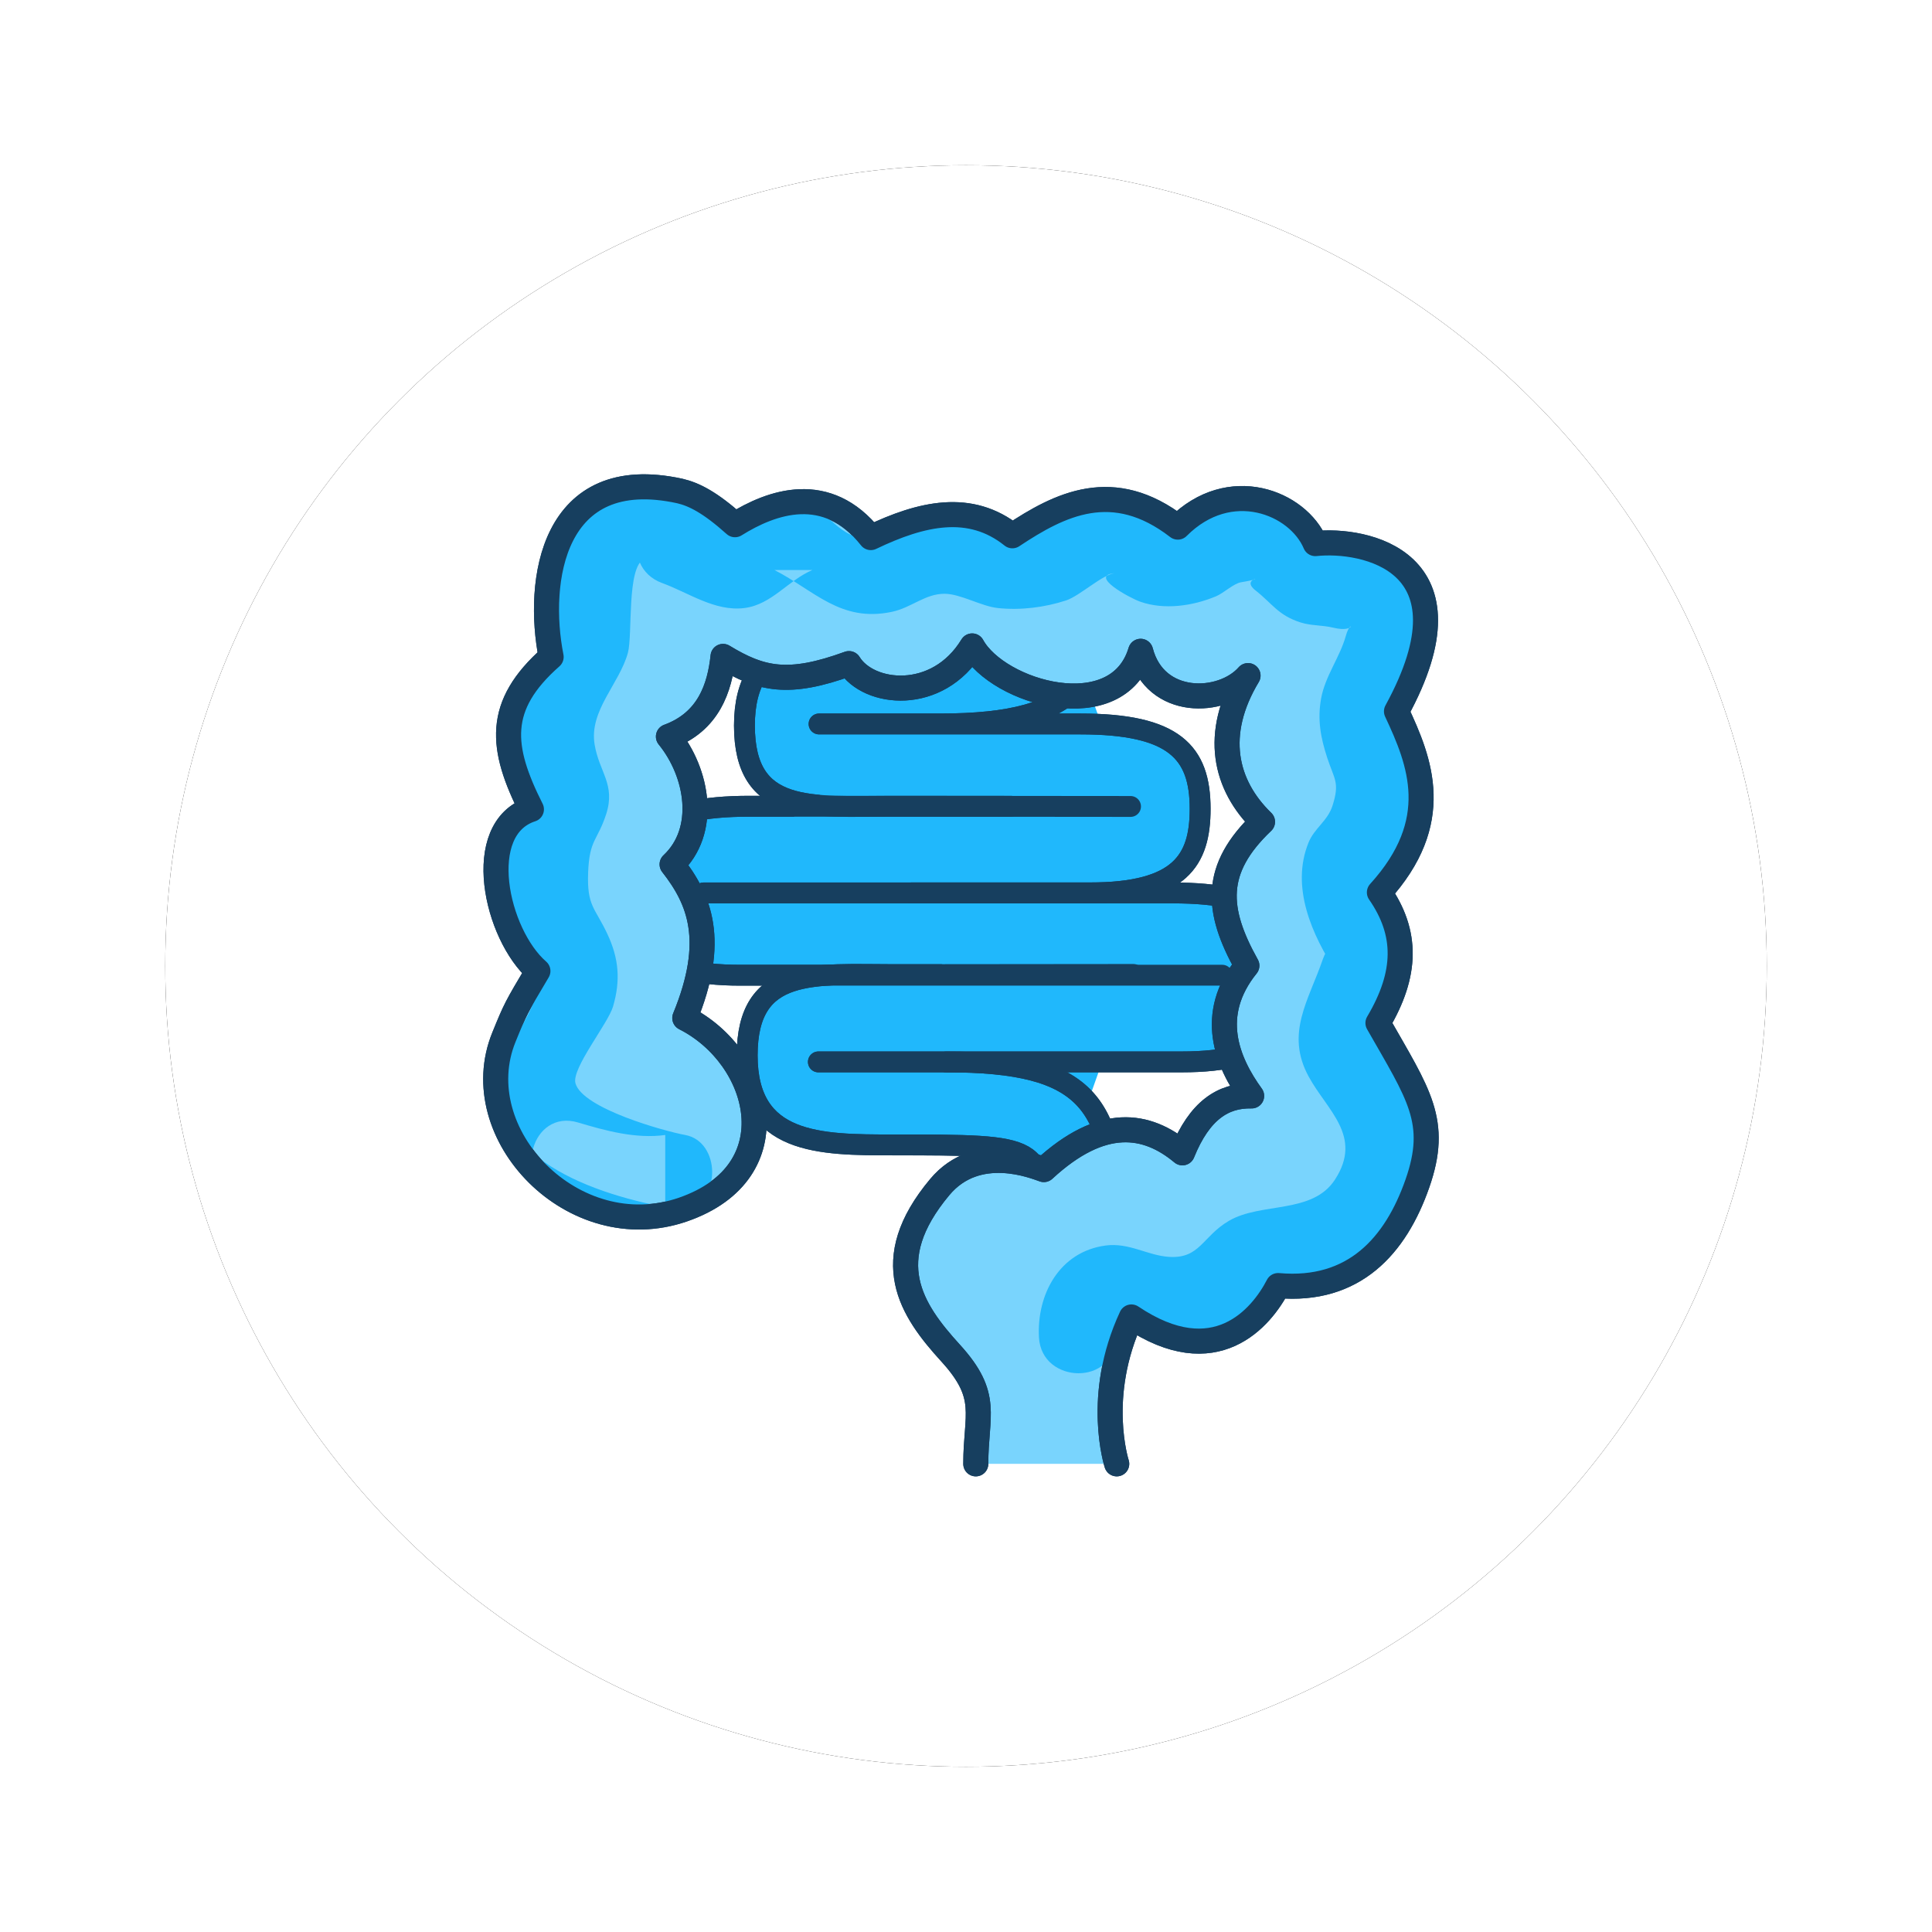 <?xml version="1.0" encoding="UTF-8"?>
<svg width="152px" height="152px" viewBox="0 0 152 152" version="1.1" xmlns="http://www.w3.org/2000/svg" xmlns:xlink="http://www.w3.org/1999/xlink">
    <title>14F0F595-37F0-4BA5-8FAF-001CF84C52D6</title>
    <defs>
        <circle id="path-1" cx="63" cy="63" r="63"></circle>
        <filter x="-15.5%" y="-15.5%" width="131.0%" height="131.0%" filterUnits="objectBoundingBox" id="filter-2">
            <feMorphology radius="1" operator="dilate" in="SourceAlpha" result="shadowSpreadOuter1"></feMorphology>
            <feOffset dx="0" dy="0" in="shadowSpreadOuter1" result="shadowOffsetOuter1"></feOffset>
            <feGaussianBlur stdDeviation="5.5" in="shadowOffsetOuter1" result="shadowBlurOuter1"></feGaussianBlur>
            <feColorMatrix values="0 0 0 0 0   0 0 0 0 0   0 0 0 0 0  0 0 0 0.1 0" type="matrix" in="shadowBlurOuter1"></feColorMatrix>
        </filter>
    </defs>
    <g id="03---Design" stroke="none" stroke-width="1" fill="none" fill-rule="evenodd">
        <g id="1.1-Aute-Mobile" transform="translate(-112, -1632)">
            <g id="symptom-graphic-acute" transform="translate(20, 1555)">
                <g id="Group" transform="translate(105, 90)">
                    <g id="Oval-Copy-3">
                        <use fill="black" fill-opacity="1" filter="url(#filter-2)" xlink:href="#path-1"></use>
                        <use fill="#FFFFFF" fill-rule="evenodd" xlink:href="#path-1"></use>
                    </g>
                    <g id="ICON_Symptoms_Intestines" transform="translate(26, 25)">
                        <g id="Group-4" transform="translate(19.568, 5.269)">
                            <path d="M23.203,0 C23.203,6.766 23.206,6.766 11.474,6.766 C5.72,6.766 0,6.777 0,13.809 C0,20.84 5.271,20.162 11.601,20.162 C17.932,20.162 30.376,20.18 30.376,20.18" id="Fill-1" fill="#20B8FC"></path>
                            <path d="M23.203,0 C23.203,6.766 23.206,6.766 11.474,6.766 C5.72,6.766 0,6.777 0,13.809 C0,20.84 5.271,20.162 11.601,20.162 C17.932,20.162 30.376,20.18 30.376,20.18" id="Stroke-3" stroke="#173F5F" stroke-width="1.642" stroke-linecap="round" stroke-linejoin="round"></path>
                        </g>
                        <g id="Group-8" transform="translate(10.54, 25.431)">
                            <path d="M20.471,0 L29.982,0 L9.421,0 C2.051,0 0,2.214 0,6.681 C0,10.725 1.569,13.294 8.7,13.294 L46.617,13.294" id="Fill-5" fill="#20B8FC"></path>
                            <path d="M20.471,0 L29.982,0 L9.421,0 C2.051,0 0,2.214 0,6.681 C0,10.725 1.569,13.294 8.7,13.294 L46.617,13.294" id="Stroke-7" stroke="#173F5F" stroke-width="1.642" stroke-linecap="round" stroke-linejoin="round"></path>
                        </g>
                        <g id="Group-12" transform="translate(19.784, 38.663)">
                            <path d="M23.203,20.18 C23.203,13.414 23.206,13.414 11.474,13.414 C5.72,13.414 0,13.402 0,6.371 C0,-0.661 5.271,0.018 11.601,0.018 C17.932,0.018 30.377,0 30.377,0" id="Fill-9" fill="#20B8FC"></path>
                            <path d="M23.203,20.18 C23.203,13.414 23.206,13.414 11.474,13.414 C5.72,13.414 0,13.402 0,6.371 C0,-0.661 5.271,0.018 11.601,0.018 C17.932,0.018 30.377,0 30.377,0" id="Stroke-11" stroke="#173F5F" stroke-width="1.642" stroke-linecap="round" stroke-linejoin="round"></path>
                        </g>
                        <g id="Group-16" transform="translate(16.355, 5.269)">
                            <path d="M31.966,0 C31.966,10.09 29.847,13.688 18.596,13.688 L9.086,13.688 L29.646,13.688 C37.017,13.688 39.066,15.902 39.066,20.369 C39.066,24.413 37.498,26.982 30.367,26.982 L0,26.982" id="Fill-13" fill="#20B8FC"></path>
                            <path d="M31.966,0 C31.966,10.09 29.847,13.688 18.596,13.688 L9.086,13.688 L29.646,13.688 C37.017,13.688 39.066,15.902 39.066,20.369 C39.066,24.413 37.498,26.982 30.367,26.982 L0,26.982" id="Stroke-15" stroke="#173F5F" stroke-width="1.642" stroke-linecap="round" stroke-linejoin="round"></path>
                        </g>
                        <g id="Group-20" transform="translate(35.454, 45.545)">
                            <path d="M13.342,13.36 C13.342,3.27 11.253,0 0,0" id="Fill-17" fill="#20B8FC"></path>
                            <path d="M13.342,13.36 C13.342,3.27 11.253,0 0,0" id="Stroke-19" stroke="#173F5F" stroke-width="1.642" stroke-linecap="round" stroke-linejoin="round"></path>
                        </g>
                        <g id="Group-24" transform="translate(25.386, 32.251)">
                            <path d="M16.807,0 L7.298,0 L27.858,0 C35.229,0 37.279,2.214 37.279,6.681 C37.279,10.725 35.709,13.294 28.579,13.294 L0,13.294" id="Fill-21" fill="#20B8FC"></path>
                            <path d="M16.807,0 L7.298,0 L27.858,0 C35.229,0 37.279,2.214 37.279,6.681 C37.279,10.725 35.709,13.294 28.579,13.294 L0,13.294" id="Stroke-23" stroke="#173F5F" stroke-width="1.642" stroke-linecap="round" stroke-linejoin="round"></path>
                        </g>
                        <path d="M42.771,5.269 C42.771,12.035 42.775,12.035 31.043,12.035 C25.288,12.035 19.568,12.046 19.568,19.078 C19.568,26.109 24.839,25.431 31.17,25.431 C37.501,25.431 49.944,25.448 49.944,25.448" id="Stroke-25" stroke="#173F5F" stroke-width="1.642" stroke-linecap="round" stroke-linejoin="round"></path>
                        <path d="M31.012,25.431 L40.522,25.431 L19.962,25.431 C12.591,25.431 10.54,27.645 10.54,32.112 C10.54,36.156 12.109,38.725 19.241,38.725 L57.157,38.725" id="Stroke-27" stroke="#173F5F" stroke-width="1.642" stroke-linecap="round" stroke-linejoin="round"></path>
                        <path d="M42.987,58.842 C42.987,52.076 42.991,52.076 31.259,52.076 C25.504,52.076 19.784,52.065 19.784,45.034 C19.784,38.002 25.055,38.681 31.386,38.681 C37.717,38.681 50.161,38.663 50.161,38.663" id="Stroke-29" stroke="#173F5F" stroke-width="1.642" stroke-linecap="round" stroke-linejoin="round"></path>
                        <path d="M48.321,5.269 C48.321,15.359 46.201,18.957 34.95,18.957 L25.44,18.957 L46,18.957 C53.371,18.957 55.421,21.171 55.421,25.638 C55.421,29.682 53.853,32.251 46.721,32.251 L16.355,32.251" id="Stroke-31" stroke="#173F5F" stroke-width="1.642" stroke-linecap="round" stroke-linejoin="round"></path>
                        <path d="M48.796,58.905 C48.796,48.815 46.707,45.545 35.454,45.545" id="Stroke-33" stroke="#173F5F" stroke-width="1.642" stroke-linecap="round" stroke-linejoin="round"></path>
                        <path d="M42.193,32.251 L32.684,32.251 L53.244,32.251 C60.615,32.251 62.666,34.465 62.666,38.932 C62.666,42.976 61.096,45.545 53.965,45.545 L25.386,45.545" id="Stroke-35" stroke="#173F5F" stroke-width="1.642" stroke-linecap="round" stroke-linejoin="round"></path>
                        <g id="Group-40" transform="translate(0, 0.301)">
                            <path d="M37.77,76.867 C37.77,72.989 38.893,71.556 35.792,68.156 C32.693,64.757 30.081,60.893 34.938,55.09 C37.888,51.564 42.482,53.502 43.125,53.716 C47.711,49.478 51.227,50.062 54.027,52.398 C55.373,49.065 57.227,47.867 59.472,47.92 C57.548,45.265 55.981,41.534 59.098,37.669 C56.641,33.268 56.429,30.067 60.328,26.355 C57.355,23.47 56.428,19.441 59.189,14.852 C57.158,17.162 51.887,17.33 50.739,12.94 C48.943,18.934 39.524,16.233 37.485,12.518 C34.756,16.992 29.328,16.402 27.793,13.908 C23.022,15.65 20.867,15.152 17.886,13.342 C17.625,15.808 16.753,18.49 13.588,19.649 C15.931,22.532 16.676,27.085 13.877,29.702 C16.041,32.464 17.39,35.683 14.876,41.792 C20.924,44.844 23.338,53.887 14.732,56.861 C6.126,59.835 -2.451,50.9 0.647,43.298 C1.573,41.027 1.588,41.014 3.32,38.094 C0,35.204 -1.815,26.878 2.809,25.374 C0.361,20.517 0,17.225 4.361,13.383 C3.184,7.435 4.42,-1.871 14.491,0.33 C15.613,0.595 16.87,1.228 18.826,2.982 C21.707,1.178 26.052,-0.38 29.511,3.994 C33.505,2.078 37.333,1.196 40.648,3.852 C44.392,1.361 48.581,-0.755 53.664,3.17 C57.751,-0.925 63.109,1.225 64.482,4.467 C68.259,4.057 77.388,5.746 70.868,17.665 C72.739,21.649 74.601,26.32 69.524,31.909 C71.736,35.101 71.708,38.308 69.41,42.185 C72.617,47.816 74.221,49.93 72.511,54.817 C70.8,59.704 67.539,63.372 61.552,62.842 C60.245,65.372 56.617,69.747 50.013,65.31 C47.114,71.535 48.859,76.867 48.859,76.867" id="Fill-37" fill="#79D4FD"></path>
                            <path d="M37.77,76.867 C37.77,72.989 38.893,71.556 35.792,68.156 C32.693,64.757 30.081,60.893 34.938,55.09 C37.888,51.564 42.482,53.502 43.125,53.716 C47.711,49.478 51.227,50.062 54.027,52.398 C55.373,49.065 57.227,47.867 59.472,47.92 C57.548,45.265 55.981,41.534 59.098,37.669 C56.641,33.268 56.429,30.067 60.328,26.355 C57.355,23.47 56.428,19.441 59.189,14.852 C57.158,17.162 51.887,17.33 50.739,12.94 C48.943,18.934 39.524,16.233 37.485,12.518 C34.756,16.992 29.328,16.402 27.793,13.908 C23.022,15.65 20.867,15.152 17.886,13.342 C17.625,15.808 16.753,18.49 13.588,19.649 C15.931,22.532 16.676,27.085 13.877,29.702 C16.041,32.464 17.39,35.683 14.876,41.792 C20.924,44.844 23.338,53.887 14.732,56.861 C6.126,59.835 -2.451,50.9 0.647,43.298 C1.573,41.027 1.588,41.014 3.32,38.094 C0,35.204 -1.815,26.878 2.809,25.374 C0.361,20.517 0,17.225 4.361,13.383 C3.184,7.435 4.42,-1.871 14.491,0.33 C15.613,0.595 16.87,1.228 18.826,2.982 C21.707,1.178 26.052,-0.38 29.511,3.994 C33.505,2.078 37.333,1.196 40.648,3.852 C44.392,1.361 48.581,-0.755 53.664,3.17 C57.751,-0.925 63.109,1.225 64.482,4.467 C68.259,4.057 77.388,5.746 70.868,17.665 C72.739,21.649 74.601,26.32 69.524,31.909 C71.736,35.101 71.708,38.308 69.41,42.185 C72.617,47.816 74.221,49.93 72.511,54.817 C70.8,59.704 67.539,63.372 61.552,62.842 C60.245,65.372 56.617,69.747 50.013,65.31 C47.114,71.535 48.859,76.867 48.859,76.867" id="Stroke-39" stroke="#173F5F" stroke-width="1.971" stroke-linecap="round" stroke-linejoin="round"></path>
                        </g>
                        <path d="M19.35,3.121 C18.06,2.913 16.956,1.175 15.741,0.613 C14.497,0.038 13.047,-0.088 11.695,0.053 C8.836,0.352 6.605,1.833 5.61,4.571 C5.048,6.118 5.13,7.802 4.93,9.405 C4.611,11.959 3.545,13.653 2.557,15.967 C1.988,17.3 1.532,18.555 1.614,20.024 C1.695,21.454 3.045,23.095 2.937,24.371 C2.835,25.575 1.222,27.505 0.955,28.921 C0.637,30.607 0.6,32.518 1.174,34.164 C2.021,36.594 3.772,37.95 2.991,40.732 C2.571,42.232 1.343,43.559 0.817,45.063 C-1.812,52.591 7.3,55.865 13.338,56.965 L13.338,51.296 C11.037,51.613 8.66,50.966 6.476,50.311 C2.823,49.218 1.263,54.889 4.904,55.979 C8.211,56.97 11.485,57.434 14.912,56.965 C17.791,56.568 17.678,51.8 14.912,51.296 C13.308,51.004 6.825,49.219 6.273,47.224 C5.954,46.067 8.837,42.528 9.229,41.192 C9.836,39.126 9.688,37.405 8.781,35.472 C7.805,33.39 7.166,33.303 7.272,30.623 C7.377,28.017 8.002,28.165 8.686,26.066 C9.452,23.717 8.143,22.761 7.781,20.574 C7.339,17.902 9.723,15.818 10.399,13.364 C10.785,11.965 10.287,6.605 11.678,5.982 C12.978,5.399 16.251,8.543 17.778,8.789 C21.502,9.392 23.104,3.729 19.35,3.121" id="Fill-41" fill="#20B8FC"></path>
                        <path d="M13.095,7.871 C15.175,8.628 17.252,10.132 19.569,9.837 C21.726,9.562 22.978,7.672 24.916,6.846 L21.93,6.846 C25.09,8.471 27.135,10.986 31.169,10.136 C32.713,9.811 33.772,8.711 35.318,8.715 C36.575,8.719 38.207,9.705 39.52,9.84 C41.306,10.023 43.151,9.796 44.864,9.243 C45.936,8.896 47.761,7.176 48.707,7.096 C46.608,7.273 49.888,9.048 50.695,9.333 C52.603,10.011 54.846,9.674 56.663,8.917 C57.283,8.66 58.049,7.905 58.651,7.807 C61.163,7.395 58.446,7.402 59.781,8.453 C61.107,9.495 61.558,10.408 63.32,10.97 C64.165,11.24 65.022,11.171 65.88,11.38 C67.815,11.851 67.303,10.526 66.883,12.028 C66.407,13.727 65.271,15.167 64.944,16.923 C64.632,18.605 64.903,20.05 65.428,21.645 C65.981,23.325 66.418,23.557 65.837,25.383 C65.454,26.587 64.416,27.147 63.954,28.277 C62.523,31.778 64.214,35.572 66.17,38.534 C68.249,41.683 73.374,38.743 71.277,35.567 C69.17,32.377 70.329,30.726 71.646,27.636 C72.492,25.648 72.507,23.683 72.183,21.618 C71.864,19.587 70.496,19.883 71.085,17.092 C71.283,16.152 72.022,15.185 72.354,14.287 C72.966,12.632 73.534,10.802 72.872,9.061 C71.364,5.099 66.816,6.575 64.2,4.538 C62.804,3.45 62.426,1.862 60.423,1.477 C58.72,1.149 57.569,2.089 56.021,2.534 C51.303,3.892 52.403,2.02 48.963,1.477 C47.677,1.273 46.718,1.594 45.573,2.112 C43.146,3.208 42.236,4.401 39.143,3.778 C37.687,3.483 36.525,2.818 34.972,2.777 C32.842,2.72 30.538,4.604 28.608,4.272 C26.551,3.919 25.711,1.419 23.423,1.369 C21.745,1.333 20.879,2.793 19.49,3.34 C17.784,4.011 16.672,2.933 14.667,2.204 C11.088,0.899 9.545,6.578 13.095,7.871" id="Fill-43" fill="#20B8FC"></path>
                        <path d="M48.655,67.21 C48.542,65.087 53.422,67.272 54.163,67.301 C55.651,67.358 56.946,66.854 58.113,65.954 C59.209,65.111 59.729,63.903 60.96,63.21 C62.247,62.487 63.661,62.659 65.067,62.331 C67.061,61.864 68.589,61.123 69.958,59.611 C72.216,57.117 73.792,52.906 72.889,49.591 C72.32,47.499 70.692,46.469 69.787,44.633 C68.73,42.49 69.96,41.404 70.772,39.047 C72.01,35.46 66.298,33.92 65.069,37.483 C63.946,40.737 62.114,43.3 63.954,46.689 C65.408,49.37 68.252,51.382 66.029,54.805 C64.249,57.548 60.22,56.56 57.681,58.052 C55.591,59.282 55.413,61.029 52.995,60.886 C51.287,60.784 49.837,59.742 47.977,59.992 C44.349,60.481 42.56,63.838 42.74,67.21 C42.94,70.973 48.856,70.996 48.655,67.21" id="Fill-45" fill="#20B8FC"></path>
                        <path d="M37.77,77.168 C37.77,73.29 38.893,71.857 35.792,68.457 C32.693,65.057 30.081,61.194 34.938,55.391 C37.888,51.865 42.482,53.803 43.125,54.016 C47.711,49.779 51.227,50.363 54.027,52.698 C55.373,49.366 57.227,48.168 59.472,48.221 C57.548,45.565 55.981,41.835 59.098,37.97 C56.641,33.569 56.429,30.367 60.328,26.656 C57.355,23.771 56.428,19.741 59.189,15.152 C57.158,17.462 51.887,17.631 50.739,13.241 C48.943,19.235 39.524,16.534 37.485,12.819 C34.756,17.293 29.328,16.703 27.793,14.208 C23.022,15.95 20.867,15.453 17.886,13.643 C17.625,16.109 16.753,18.79 13.588,19.95 C15.931,22.832 16.676,27.385 13.877,30.002 C16.041,32.764 17.39,35.984 14.876,42.092 C20.924,45.145 23.338,54.188 14.732,57.162 C6.126,60.136 -2.451,51.201 0.647,43.599 C1.573,41.328 1.588,41.315 3.32,38.394 C0,35.505 -1.815,27.179 2.809,25.675 C0.361,20.818 0,17.526 4.361,13.684 C3.184,7.736 4.42,-1.57 14.491,0.631 C15.613,0.895 16.87,1.529 18.826,3.282 C21.707,1.479 26.052,-0.079 29.511,4.294 C33.505,2.378 37.333,1.497 40.648,4.153 C44.392,1.662 48.581,-0.454 53.664,3.471 C57.751,-0.625 63.109,1.526 64.482,4.768 C68.259,4.358 77.388,6.046 70.868,17.966 C72.739,21.95 74.601,26.621 69.524,32.21 C71.736,35.401 71.708,38.608 69.41,42.485 C72.617,48.116 74.221,50.231 72.511,55.118 C70.8,60.004 67.539,63.673 61.552,63.142 C60.245,65.672 56.617,70.048 50.013,65.611 C47.114,71.836 48.859,77.168 48.859,77.168" id="Stroke-47" stroke="#173F5F" stroke-width="1.971" stroke-linecap="round" stroke-linejoin="round"></path>
                    </g>
                </g>
            </g>
        </g>
    </g>
</svg>
